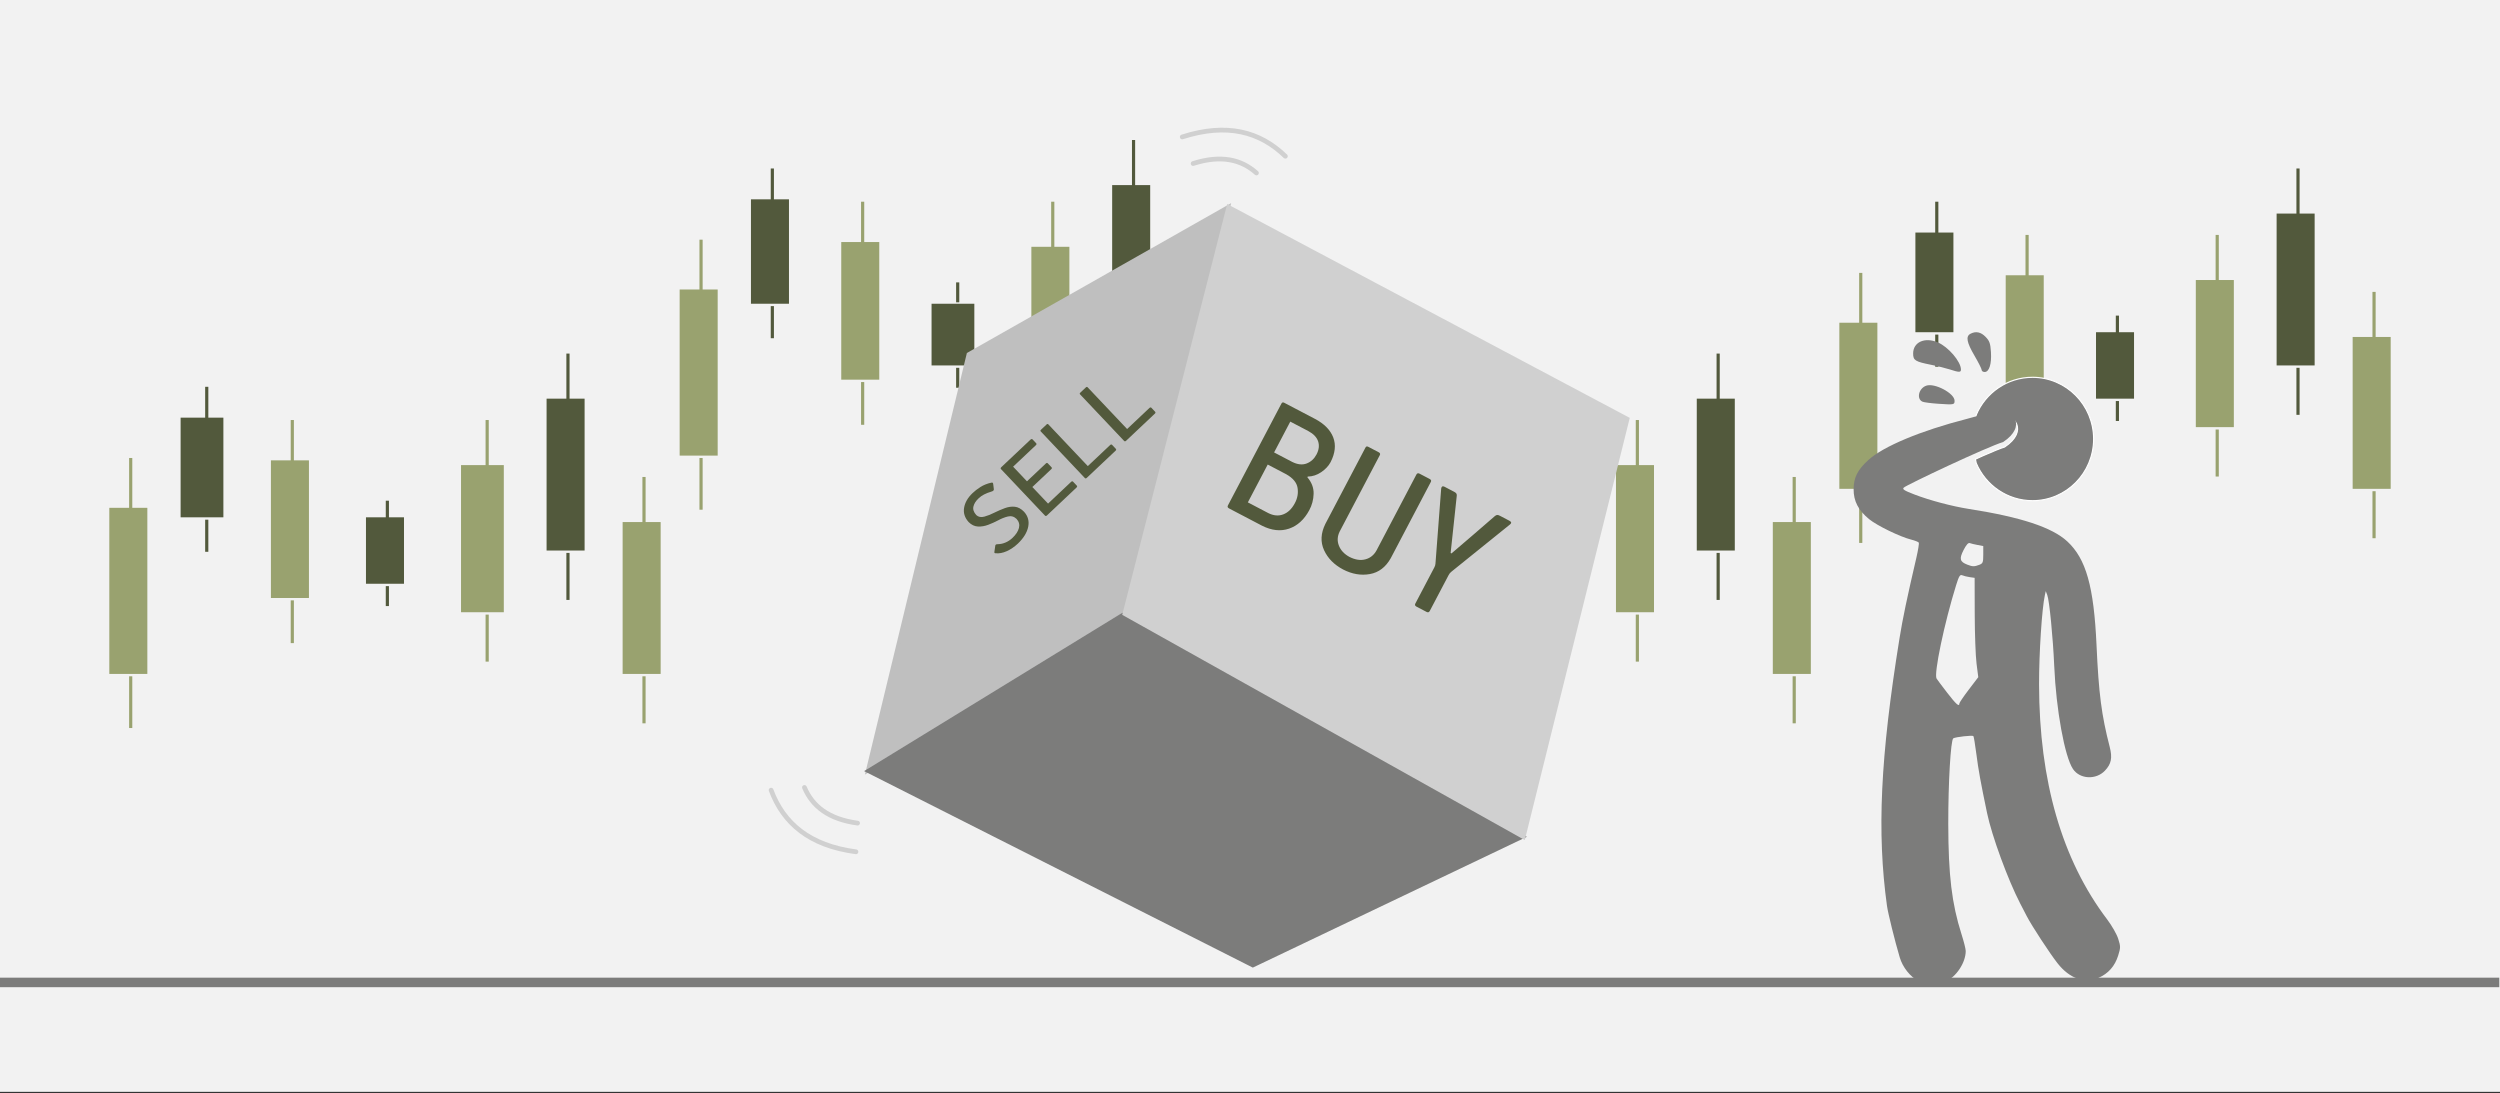 <svg width="526" height="230" xmlns="http://www.w3.org/2000/svg" xmlns:xlink="http://www.w3.org/1999/xlink" overflow="hidden"><rect width="100%" height="100%" fill="#333333" stroke="none"/><defs><clipPath id="clip0"><rect x="0" y="0" width="526" height="230"/></clipPath></defs><g clip-path="url(#clip0)"><rect x="0" y="0" width="526" height="229.667" fill="#FFFFFF"/><rect x="0" y="0" width="526" height="229.667" fill="#F2F2F2"/><path d="M0 206.7 525.848 206.701" stroke="#7C7C7B" stroke-width="2" stroke-miterlimit="8" fill="none" fill-rule="evenodd"/><rect x="23" y="106.845" width="8" height="34.949" fill="#99A26F"/><path d="M27.5 96.36 27.5 107.242" stroke="#99A26F" stroke-width="0.667" stroke-miterlimit="8" fill="none" fill-rule="evenodd"/><path d="M27.5 142.294 27.5 153.176" stroke="#99A26F" stroke-width="0.667" stroke-miterlimit="8" fill="none" fill-rule="evenodd"/><rect x="38" y="87.873" width="9" height="20.97" fill="#52593C"/><path d="M43.5 81.382 43.5 88.139" stroke="#52593C" stroke-width="0.667" stroke-miterlimit="8" fill="none" fill-rule="evenodd"/><path d="M43.5 109.342 43.5 116.098" stroke="#52593C" stroke-width="0.667" stroke-miterlimit="8" fill="none" fill-rule="evenodd"/><rect x="57" y="96.86" width="8" height="28.958" fill="#99A26F"/><path d="M61.5 88.372 61.5 97.365" stroke="#99A26F" stroke-width="0.667" stroke-miterlimit="8" fill="none" fill-rule="evenodd"/><path d="M61.5 126.317 61.5 135.31" stroke="#99A26F" stroke-width="0.667" stroke-miterlimit="8" fill="none" fill-rule="evenodd"/><rect x="77" y="108.842" width="8" height="13.98" fill="#52593C"/><path d="M81.5 105.347 81.5 109.543" stroke="#52593C" stroke-width="0.667" stroke-miterlimit="8" fill="none" fill-rule="evenodd"/><path d="M81.5 123.321 81.5 127.517" stroke="#52593C" stroke-width="0.667" stroke-miterlimit="8" fill="none" fill-rule="evenodd"/><rect x="97" y="97.858" width="9" height="30.955" fill="#99A26F"/><path d="M102.5 88.372 102.5 98.265" stroke="#99A26F" stroke-width="0.667" stroke-miterlimit="8" fill="none" fill-rule="evenodd"/><path d="M102.5 129.313 102.5 139.205" stroke="#99A26F" stroke-width="0.667" stroke-miterlimit="8" fill="none" fill-rule="evenodd"/><rect x="115" y="83.878" width="8" height="31.954" fill="#52593C"/><path d="M119.5 74.392 119.5 84.285" stroke="#52593C" stroke-width="0.667" stroke-miterlimit="8" fill="none" fill-rule="evenodd"/><path d="M119.5 116.331 119.5 126.224" stroke="#52593C" stroke-width="0.667" stroke-miterlimit="8" fill="none" fill-rule="evenodd"/><rect x="131" y="109.841" width="8" height="31.954" fill="#99A26F"/><path d="M135.5 100.355 135.5 110.247" stroke="#99A26F" stroke-width="0.667" stroke-miterlimit="8" fill="none" fill-rule="evenodd"/><path d="M135.5 142.294 135.5 152.187" stroke="#99A26F" stroke-width="0.667" stroke-miterlimit="8" fill="none" fill-rule="evenodd"/><rect x="143" y="60.912" width="8" height="34.949" fill="#99A26F"/><path d="M147.5 50.427 147.5 61.309" stroke="#99A26F" stroke-width="0.667" stroke-miterlimit="8" fill="none" fill-rule="evenodd"/><path d="M147.5 96.36 147.5 107.242" stroke="#99A26F" stroke-width="0.667" stroke-miterlimit="8" fill="none" fill-rule="evenodd"/><rect x="158" y="41.939" width="8" height="21.968" fill="#52593C"/><path d="M162.5 35.449 162.5 42.206" stroke="#52593C" stroke-width="0.667" stroke-miterlimit="8" fill="none" fill-rule="evenodd"/><path d="M162.5 64.407 162.5 71.163" stroke="#52593C" stroke-width="0.667" stroke-miterlimit="8" fill="none" fill-rule="evenodd"/><rect x="177" y="50.926" width="8" height="28.958" fill="#99A26F"/><path d="M181.5 42.438 181.5 51.432" stroke="#99A26F" stroke-width="0.667" stroke-miterlimit="8" fill="none" fill-rule="evenodd"/><path d="M181.5 80.384 181.5 89.377" stroke="#99A26F" stroke-width="0.667" stroke-miterlimit="8" fill="none" fill-rule="evenodd"/><rect x="196" y="63.907" width="9" height="12.981" fill="#52593C"/><path d="M201.5 59.414 201.5 63.609" stroke="#52593C" stroke-width="0.667" stroke-miterlimit="8" fill="none" fill-rule="evenodd"/><path d="M201.5 77.388 201.5 81.583" stroke="#52593C" stroke-width="0.667" stroke-miterlimit="8" fill="none" fill-rule="evenodd"/><rect x="217" y="51.925" width="8" height="31.954" fill="#99A26F"/><path d="M221.5 42.438 221.5 52.331" stroke="#99A26F" stroke-width="0.667" stroke-miterlimit="8" fill="none" fill-rule="evenodd"/><path d="M221.5 84.378 221.5 94.27" stroke="#99A26F" stroke-width="0.667" stroke-miterlimit="8" fill="none" fill-rule="evenodd"/><rect x="234" y="38.944" width="8" height="31.954" fill="#52593C"/><path d="M238.5 29.457 238.5 39.35" stroke="#52593C" stroke-width="0.667" stroke-miterlimit="8" fill="none" fill-rule="evenodd"/><path d="M238.5 71.397 238.5 81.289" stroke="#52593C" stroke-width="0.667" stroke-miterlimit="8" fill="none" fill-rule="evenodd"/><rect x="250" y="63.907" width="8" height="31.954" fill="#99A26F"/><path d="M254.5 54.421 254.5 64.314" stroke="#99A26F" stroke-width="0.667" stroke-miterlimit="8" fill="none" fill-rule="evenodd"/><path d="M254.5 96.36 254.5 106.253" stroke="#99A26F" stroke-width="0.667" stroke-miterlimit="8" fill="none" fill-rule="evenodd"/><rect x="265" y="106.845" width="9" height="34.949" fill="#99A26F"/><path d="M269.5 96.36 269.5 107.242" stroke="#99A26F" stroke-width="0.667" stroke-miterlimit="8" fill="none" fill-rule="evenodd"/><path d="M269.5 142.294 269.5 153.176" stroke="#99A26F" stroke-width="0.667" stroke-miterlimit="8" fill="none" fill-rule="evenodd"/><rect x="281" y="87.873" width="8" height="20.97" fill="#52593C"/><path d="M285.5 81.382 285.5 88.139" stroke="#52593C" stroke-width="0.667" stroke-miterlimit="8" fill="none" fill-rule="evenodd"/><path d="M285.5 109.342 285.5 116.098" stroke="#52593C" stroke-width="0.667" stroke-miterlimit="8" fill="none" fill-rule="evenodd"/><rect x="300" y="96.86" width="8" height="28.958" fill="#99A26F"/><path d="M304.5 88.372 304.5 97.365" stroke="#99A26F" stroke-width="0.667" stroke-miterlimit="8" fill="none" fill-rule="evenodd"/><path d="M304.5 126.317 304.5 135.31" stroke="#99A26F" stroke-width="0.667" stroke-miterlimit="8" fill="none" fill-rule="evenodd"/><rect x="319" y="108.842" width="8" height="13.98" fill="#52593C"/><path d="M323.5 105.347 323.5 109.543" stroke="#52593C" stroke-width="0.667" stroke-miterlimit="8" fill="none" fill-rule="evenodd"/><path d="M323.5 123.321 323.5 127.517" stroke="#52593C" stroke-width="0.667" stroke-miterlimit="8" fill="none" fill-rule="evenodd"/><rect x="340" y="97.858" width="8" height="30.955" fill="#99A26F"/><path d="M344.5 88.372 344.5 98.265" stroke="#99A26F" stroke-width="0.667" stroke-miterlimit="8" fill="none" fill-rule="evenodd"/><path d="M344.5 129.313 344.5 139.205" stroke="#99A26F" stroke-width="0.667" stroke-miterlimit="8" fill="none" fill-rule="evenodd"/><rect x="357" y="83.878" width="8" height="31.954" fill="#52593C"/><path d="M361.5 74.392 361.5 84.285" stroke="#52593C" stroke-width="0.667" stroke-miterlimit="8" fill="none" fill-rule="evenodd"/><path d="M361.5 116.331 361.5 126.224" stroke="#52593C" stroke-width="0.667" stroke-miterlimit="8" fill="none" fill-rule="evenodd"/><rect x="373" y="109.841" width="8" height="31.954" fill="#99A26F"/><path d="M377.5 100.355 377.5 110.247" stroke="#99A26F" stroke-width="0.667" stroke-miterlimit="8" fill="none" fill-rule="evenodd"/><path d="M377.5 142.294 377.5 152.187" stroke="#99A26F" stroke-width="0.667" stroke-miterlimit="8" fill="none" fill-rule="evenodd"/><rect x="387" y="67.902" width="8" height="34.949" fill="#99A26F"/><path d="M391.5 57.417 391.5 68.299" stroke="#99A26F" stroke-width="0.667" stroke-miterlimit="8" fill="none" fill-rule="evenodd"/><path d="M391.5 103.35 391.5 114.232" stroke="#99A26F" stroke-width="0.667" stroke-miterlimit="8" fill="none" fill-rule="evenodd"/><rect x="403" y="48.929" width="8" height="20.97" fill="#52593C"/><path d="M407.5 42.438 407.5 49.195" stroke="#52593C" stroke-width="0.667" stroke-miterlimit="8" fill="none" fill-rule="evenodd"/><path d="M407.5 70.398 407.5 77.155" stroke="#52593C" stroke-width="0.667" stroke-miterlimit="8" fill="none" fill-rule="evenodd"/><rect x="422" y="57.916" width="8" height="28.958" fill="#99A26F"/><path d="M426.5 49.428 426.5 58.422" stroke="#99A26F" stroke-width="0.667" stroke-miterlimit="8" fill="none" fill-rule="evenodd"/><path d="M426.5 87.373 426.5 96.367" stroke="#99A26F" stroke-width="0.667" stroke-miterlimit="8" fill="none" fill-rule="evenodd"/><rect x="441" y="69.899" width="8" height="13.98" fill="#52593C"/><path d="M445.5 66.404 445.5 70.599" stroke="#52593C" stroke-width="0.667" stroke-miterlimit="8" fill="none" fill-rule="evenodd"/><path d="M445.5 84.378 445.5 88.573" stroke="#52593C" stroke-width="0.667" stroke-miterlimit="8" fill="none" fill-rule="evenodd"/><rect x="462" y="58.915" width="8" height="30.955" fill="#99A26F"/><path d="M466.5 49.428 466.5 59.321" stroke="#99A26F" stroke-width="0.667" stroke-miterlimit="8" fill="none" fill-rule="evenodd"/><path d="M466.5 90.369 466.5 100.262" stroke="#99A26F" stroke-width="0.667" stroke-miterlimit="8" fill="none" fill-rule="evenodd"/><rect x="479" y="44.935" width="8" height="31.954" fill="#52593C"/><path d="M483.5 35.449 483.5 45.341" stroke="#52593C" stroke-width="0.667" stroke-miterlimit="8" fill="none" fill-rule="evenodd"/><path d="M483.5 77.388 483.5 87.281" stroke="#52593C" stroke-width="0.667" stroke-miterlimit="8" fill="none" fill-rule="evenodd"/><rect x="495" y="70.897" width="8" height="31.954" fill="#99A26F"/><path d="M499.5 61.411 499.5 71.304" stroke="#99A26F" stroke-width="0.667" stroke-miterlimit="8" fill="none" fill-rule="evenodd"/><path d="M499.5 103.35 499.5 113.243" stroke="#99A26F" stroke-width="0.667" stroke-miterlimit="8" fill="none" fill-rule="evenodd"/><path d="M203.726 74.495 258.5 43.431 236.419 129.155 182.5 162.258Z" stroke="#BFBFBF" stroke-width="0.68" stroke-miterlimit="8" fill="#BFBFBF" fill-rule="evenodd"/><path d="M236.171 129.313 320.504 176.044 263.6 203.206 182.504 162.212Z" stroke="#7C7C7B" stroke-width="0.68" stroke-miterlimit="8" fill="#7C7C7B" fill-rule="evenodd"/><path d="M258.422 43.431 342.508 88.097 320.594 176.239 236.508 129.195Z" stroke="#D0D0D0" stroke-width="0.68" stroke-miterlimit="8" fill="#D0D0D0" fill-rule="evenodd"/><path d="M227.299 82.61 228.463 81.511C228.539 81.441 228.608 81.405 228.668 81.404 228.729 81.402 228.782 81.427 228.829 81.478L237.144 90.267 241.848 85.829C241.916 85.765 241.986 85.729 242.058 85.721 242.129 85.713 242.192 85.737 242.248 85.793L243.026 86.615C243.147 86.749 243.139 86.881 243.002 87.011L236.923 92.745C236.768 92.886 236.635 92.898 236.523 92.78L227.26 82.989C227.203 82.933 227.174 82.876 227.174 82.817 227.173 82.759 227.215 82.69 227.299 82.61ZM219.03 90.41 220.195 89.312C220.271 89.241 220.339 89.205 220.4 89.204 220.46 89.203 220.514 89.227 220.56 89.278L228.876 98.067 233.579 93.63C233.648 93.566 233.718 93.529 233.789 93.521 233.86 93.513 233.924 93.537 233.98 93.594L234.757 94.415C234.878 94.55 234.87 94.682 234.733 94.811L228.655 100.545C228.5 100.687 228.366 100.698 228.255 100.581L218.991 90.79C218.935 90.734 218.906 90.676 218.905 90.618 218.905 90.559 218.946 90.49 219.03 90.41ZM210.666 98.301 216.821 92.495C216.89 92.43 216.963 92.391 217.04 92.377 217.117 92.364 217.184 92.385 217.24 92.441L218.002 93.246C218.057 93.304 218.083 93.37 218.079 93.442 218.075 93.514 218.035 93.586 217.959 93.659L213.16 98.187 216.074 101.267 220.051 97.515C220.204 97.371 220.342 97.364 220.467 97.496L221.244 98.317C221.352 98.438 221.339 98.564 221.205 98.696L217.208 102.466 220.511 105.958 225.368 101.376C225.437 101.312 225.507 101.276 225.578 101.267 225.649 101.259 225.713 101.283 225.769 101.34L226.546 102.162C226.67 102.293 226.656 102.431 226.503 102.575L220.272 108.454C220.203 108.518 220.134 108.554 220.062 108.562 219.991 108.57 219.927 108.546 219.872 108.489L210.608 98.698C210.496 98.58 210.516 98.448 210.666 98.301ZM204.604 103.77C205.064 103.32 205.629 102.882 206.3 102.458 206.97 102.035 207.741 101.73 208.613 101.544 208.788 101.52 208.892 101.551 208.924 101.639 208.956 101.726 208.973 101.809 208.974 101.887L209.107 102.945C209.114 103.073 209.069 103.175 208.972 103.251 208.876 103.328 208.767 103.381 208.646 103.412 208.019 103.6 207.489 103.807 207.055 104.032 206.622 104.256 206.245 104.52 205.927 104.824 205.347 105.353 204.978 105.923 204.818 106.532 204.658 107.141 204.854 107.753 205.406 108.368 205.845 108.778 206.408 108.889 207.097 108.701 207.785 108.513 208.488 108.236 209.205 107.868 209.951 107.5 210.685 107.183 211.407 106.917 212.129 106.651 212.829 106.551 213.509 106.619 214.189 106.687 214.839 107.038 215.458 107.672 216.288 108.589 216.579 109.648 216.331 110.849 216.083 112.05 215.36 113.225 214.164 114.372 213.423 115.067 212.642 115.6 211.82 115.968 210.998 116.337 210.214 116.483 209.469 116.406 209.357 116.406 209.281 116.377 209.242 116.32 209.203 116.263 209.2 116.158 209.234 116.005L209.411 114.778C209.439 114.661 209.496 114.586 209.581 114.552 209.665 114.518 209.785 114.5 209.94 114.497 210.498 114.487 211.04 114.369 211.567 114.143 212.093 113.917 212.574 113.599 213.01 113.19 213.748 112.492 214.206 111.791 214.386 111.086 214.565 110.381 214.4 109.747 213.889 109.183 213.354 108.671 212.742 108.5 212.055 108.67 211.367 108.839 210.685 109.11 210.007 109.481 209.36 109.823 208.67 110.133 207.936 110.413 207.202 110.692 206.476 110.815 205.759 110.781 205.042 110.746 204.386 110.43 203.79 109.83 202.974 108.921 202.66 107.919 202.848 106.824 203.035 105.728 203.621 104.71 204.604 103.77Z" fill="#52593C" fill-rule="evenodd"/><path d="M266.728 97.741 262.547 105.699 266.838 107.948C267.957 108.511 269.01 108.603 269.997 108.225 270.984 107.847 271.79 107.075 272.414 105.91 272.986 104.868 273.185 103.786 273.011 102.664 272.838 101.541 272.042 100.581 270.623 99.782ZM271.475 88.708 268.069 95.191 271.891 97.193C273.023 97.752 274.037 97.858 274.931 97.512 275.826 97.165 276.517 96.529 277.005 95.601 277.508 94.634 277.618 93.721 277.334 92.863 277.05 92.005 276.359 91.282 275.261 90.692ZM303.904 102.401 305.958 103.477C306.156 103.576 306.301 103.684 306.391 103.801 306.482 103.918 306.521 104.074 306.507 104.269L305.213 116.348 305.393 116.442C306.901 115.155 308.429 113.845 309.978 112.512 311.528 111.179 313.048 109.864 314.538 108.569 314.71 108.433 314.868 108.359 315.011 108.346 315.154 108.333 315.354 108.396 315.613 108.535L317.595 109.574C317.839 109.706 317.957 109.839 317.949 109.971 317.941 110.104 317.854 110.232 317.689 110.357L305.408 120.258C305.256 120.377 305.134 120.491 305.044 120.601 304.953 120.711 304.863 120.853 304.774 121.027L300.822 128.547C300.671 128.835 300.452 128.904 300.164 128.753L298.005 127.622C297.72 127.465 297.645 127.257 297.781 127L301.789 119.372C301.93 119.117 302.008 118.852 302.023 118.577L303.222 102.823C303.246 102.602 303.315 102.451 303.431 102.371 303.547 102.29 303.705 102.3 303.904 102.401ZM287.884 94.007 290.115 95.176C290.241 95.244 290.321 95.328 290.356 95.428 290.39 95.528 290.379 95.633 290.322 95.743L281.869 111.83C281.373 112.832 281.319 113.825 281.707 114.808 282.094 115.792 282.837 116.582 283.933 117.18 285.147 117.79 286.266 117.958 287.29 117.682 288.315 117.407 289.099 116.768 289.643 115.765L298.02 99.823C298.087 99.696 298.174 99.617 298.282 99.587 298.39 99.556 298.516 99.578 298.66 99.653L300.819 100.784C300.962 100.861 301.053 100.951 301.091 101.053 301.129 101.155 301.12 101.261 301.062 101.37L292.609 117.457C291.543 119.343 290.078 120.453 288.214 120.785 286.351 121.117 284.477 120.796 282.591 119.821 280.699 118.82 279.363 117.464 278.581 115.755 277.799 114.045 277.887 112.209 278.846 110.246L287.28 94.195C287.343 94.067 287.42 93.983 287.51 93.943 287.601 93.904 287.726 93.925 287.884 94.007ZM270.207 84.745 276.656 88.124C278.622 89.161 279.907 90.462 280.511 92.029 281.115 93.597 280.93 95.333 279.955 97.239 279.521 98.044 278.864 98.746 277.982 99.345 277.1 99.943 276.154 100.252 275.145 100.272L275.07 100.416C275.981 101.49 276.419 102.649 276.385 103.894 276.351 105.138 276.043 106.296 275.461 107.368L275.459 107.367C274.399 109.333 272.985 110.619 271.216 111.225 269.447 111.83 267.553 111.625 265.532 110.608L258.578 106.964C258.293 106.807 258.218 106.6 258.353 106.343L269.603 84.933C269.666 84.805 269.743 84.721 269.833 84.681 269.924 84.642 270.048 84.663 270.207 84.745Z" fill="#52593C" fill-rule="evenodd"/><path d="M169.254 165.68C170.922 169.645 174.349 172.358 180.429 173.185" stroke="#D0D0D0" stroke-width="1" stroke-linecap="round" stroke-linejoin="round" stroke-miterlimit="10" fill="none" fill-rule="evenodd"/><path d="M162.241 166.249C164.83 173.21 170.293 177.915 180.091 179.217" stroke="#D0D0D0" stroke-width="1" stroke-linecap="round" stroke-linejoin="round" stroke-miterlimit="10" fill="none" fill-rule="evenodd"/><path d="M264.353 36.39C261.141 33.526 256.879 32.545 251.033 34.406" stroke="#D0D0D0" stroke-width="1" stroke-linecap="round" stroke-linejoin="round" stroke-miterlimit="10" fill="none" fill-rule="evenodd"/><path d="M270.441 32.869C265.108 27.693 258.151 25.787 248.744 28.813" stroke="#D0D0D0" stroke-width="1" stroke-linecap="round" stroke-linejoin="round" stroke-miterlimit="10" fill="none" fill-rule="evenodd"/><path d="M427.639 79.385C434.742 79.385 440.5 85.197 440.5 92.366 440.5 99.535 434.742 105.347 427.639 105.347 422.311 105.347 417.741 102.078 415.788 97.419L415.626 96.609 417.189 95.896C419.252 94.991 420.936 94.299 421.775 94.047 426.841 90.664 423.919 86.891 420.489 87.351L415.5 88.752 415.788 87.313C417.741 82.654 422.311 79.385 427.639 79.385Z" stroke="#FFFFFF" stroke-width="0.244" stroke-linecap="round" stroke-linejoin="round" stroke-miterlimit="10" fill="#7C7C7B" fill-rule="evenodd"/><path d="M421.458 93.007C418.097 94.006 401.223 101.983 400.561 102.588 400.192 102.927 400.608 103.197 402.8 104.042 405.986 105.271 410.758 106.536 414.26 107.083 425.169 108.783 431.741 110.949 434.94 113.897 438.904 117.55 440.551 123.392 441.111 135.771 441.569 145.927 442.158 150.47 443.885 157.159 444.478 159.458 444.215 160.751 442.87 162.156 440.983 164.125 437.612 163.952 436.162 161.812 434.411 159.226 432.603 149.308 432.209 140.13 431.952 134.14 431.19 126.37 430.746 125.204L430.428 124.371 430.242 125.209C429.621 128.007 429.011 137.37 429.019 143.986 429.045 164.341 433.844 180.912 443.344 193.442 444.322 194.733 445.371 196.571 445.673 197.525 446.186 199.142 446.185 199.385 445.656 201.068 444.958 203.285 443.6 204.826 441.541 205.737 438.636 207.022 435.432 205.888 432.917 202.685 431.27 200.589 427.494 194.814 426.435 192.772 426.052 192.034 425.427 190.827 425.045 190.089 422.46 185.091 419.083 175.877 418.083 171.086 416.736 164.64 416.254 161.982 415.828 158.649 415.573 156.663 415.289 154.961 415.196 154.868 414.985 154.657 411.439 155.058 410.973 155.345 410.429 155.681 409.9 164.716 409.916 173.387 409.936 184.166 410.654 190.136 412.702 196.561 413.191 198.092 413.589 199.676 413.588 200.082 413.588 202.555 411.565 205.592 409.301 206.538 407.786 207.171 404.965 207.133 403.698 206.463L403.697 206.463C401.907 205.517 400.327 203.528 399.706 201.437 398.684 197.998 397.236 192.151 397.021 190.592 394.881 175.113 395.622 159.328 399.662 134.262 400.324 130.154 401.24 125.777 403.193 117.394 403.571 115.77 403.804 114.317 403.711 114.166 403.617 114.015 402.882 113.725 402.077 113.522 399.749 112.936 394.909 110.58 393.264 109.233 390.995 107.374 389.989 105.434 390 102.942 390.013 100.474 390.815 98.874 393.088 96.795 396.233 93.918 404.132 90.62 413.84 88.13 415.771 87.635 418.63 86.798 420.171 86.368 423.604 85.912 426.528 89.653 421.458 93.007ZM412.248 148.022C412.248 147.844 413.144 146.523 414.238 145.088L416.228 142.477 415.865 139.627C415.665 138.059 415.493 133.357 415.482 129.177L415.463 121.578 414.443 121.433C413.881 121.353 413.168 121.177 412.857 121.041 412.39 120.837 412.169 121.189 411.578 123.086 409.094 131.059 406.852 141.755 407.453 142.767 407.577 142.976 408.58 144.316 409.683 145.746 411.559 148.179 412.248 148.791 412.248 148.022ZM416.418 118.847C417.195 118.551 417.278 118.344 417.278 116.704L417.278 114.889 416.081 114.665C415.422 114.541 414.677 114.36 414.424 114.264 414.126 114.149 413.67 114.669 413.123 115.75 412.19 117.59 412.347 118.19 413.925 118.804 415.023 119.232 415.387 119.239 416.418 118.847ZM407.889 84.959C406.321 84.855 404.79 84.654 404.485 84.513 403.175 83.905 403.695 81.705 405.281 81.147 407.053 80.524 411.242 82.752 411.242 84.317 411.242 85.154 411.141 85.174 407.889 84.959ZM410.236 77.73C409.406 77.46 407.625 77.018 406.278 76.749 402.946 76.083 402.523 75.817 402.523 74.384 402.523 71.99 404.941 70.881 407.673 72.022 409.912 72.958 412.583 76.074 412.583 77.751 412.583 78.374 412.203 78.371 410.236 77.73ZM416.943 77.841C416.943 77.607 416.264 76.255 415.434 74.837 413.792 72.033 413.557 70.776 414.573 70.232 415.707 69.625 416.782 69.847 417.787 70.896 418.607 71.752 418.778 72.244 418.895 74.085 419.055 76.597 418.527 78.267 417.573 78.267 417.226 78.267 416.943 78.075 416.943 77.841Z" fill="#7C7C7B" fill-rule="evenodd"/></g></svg>